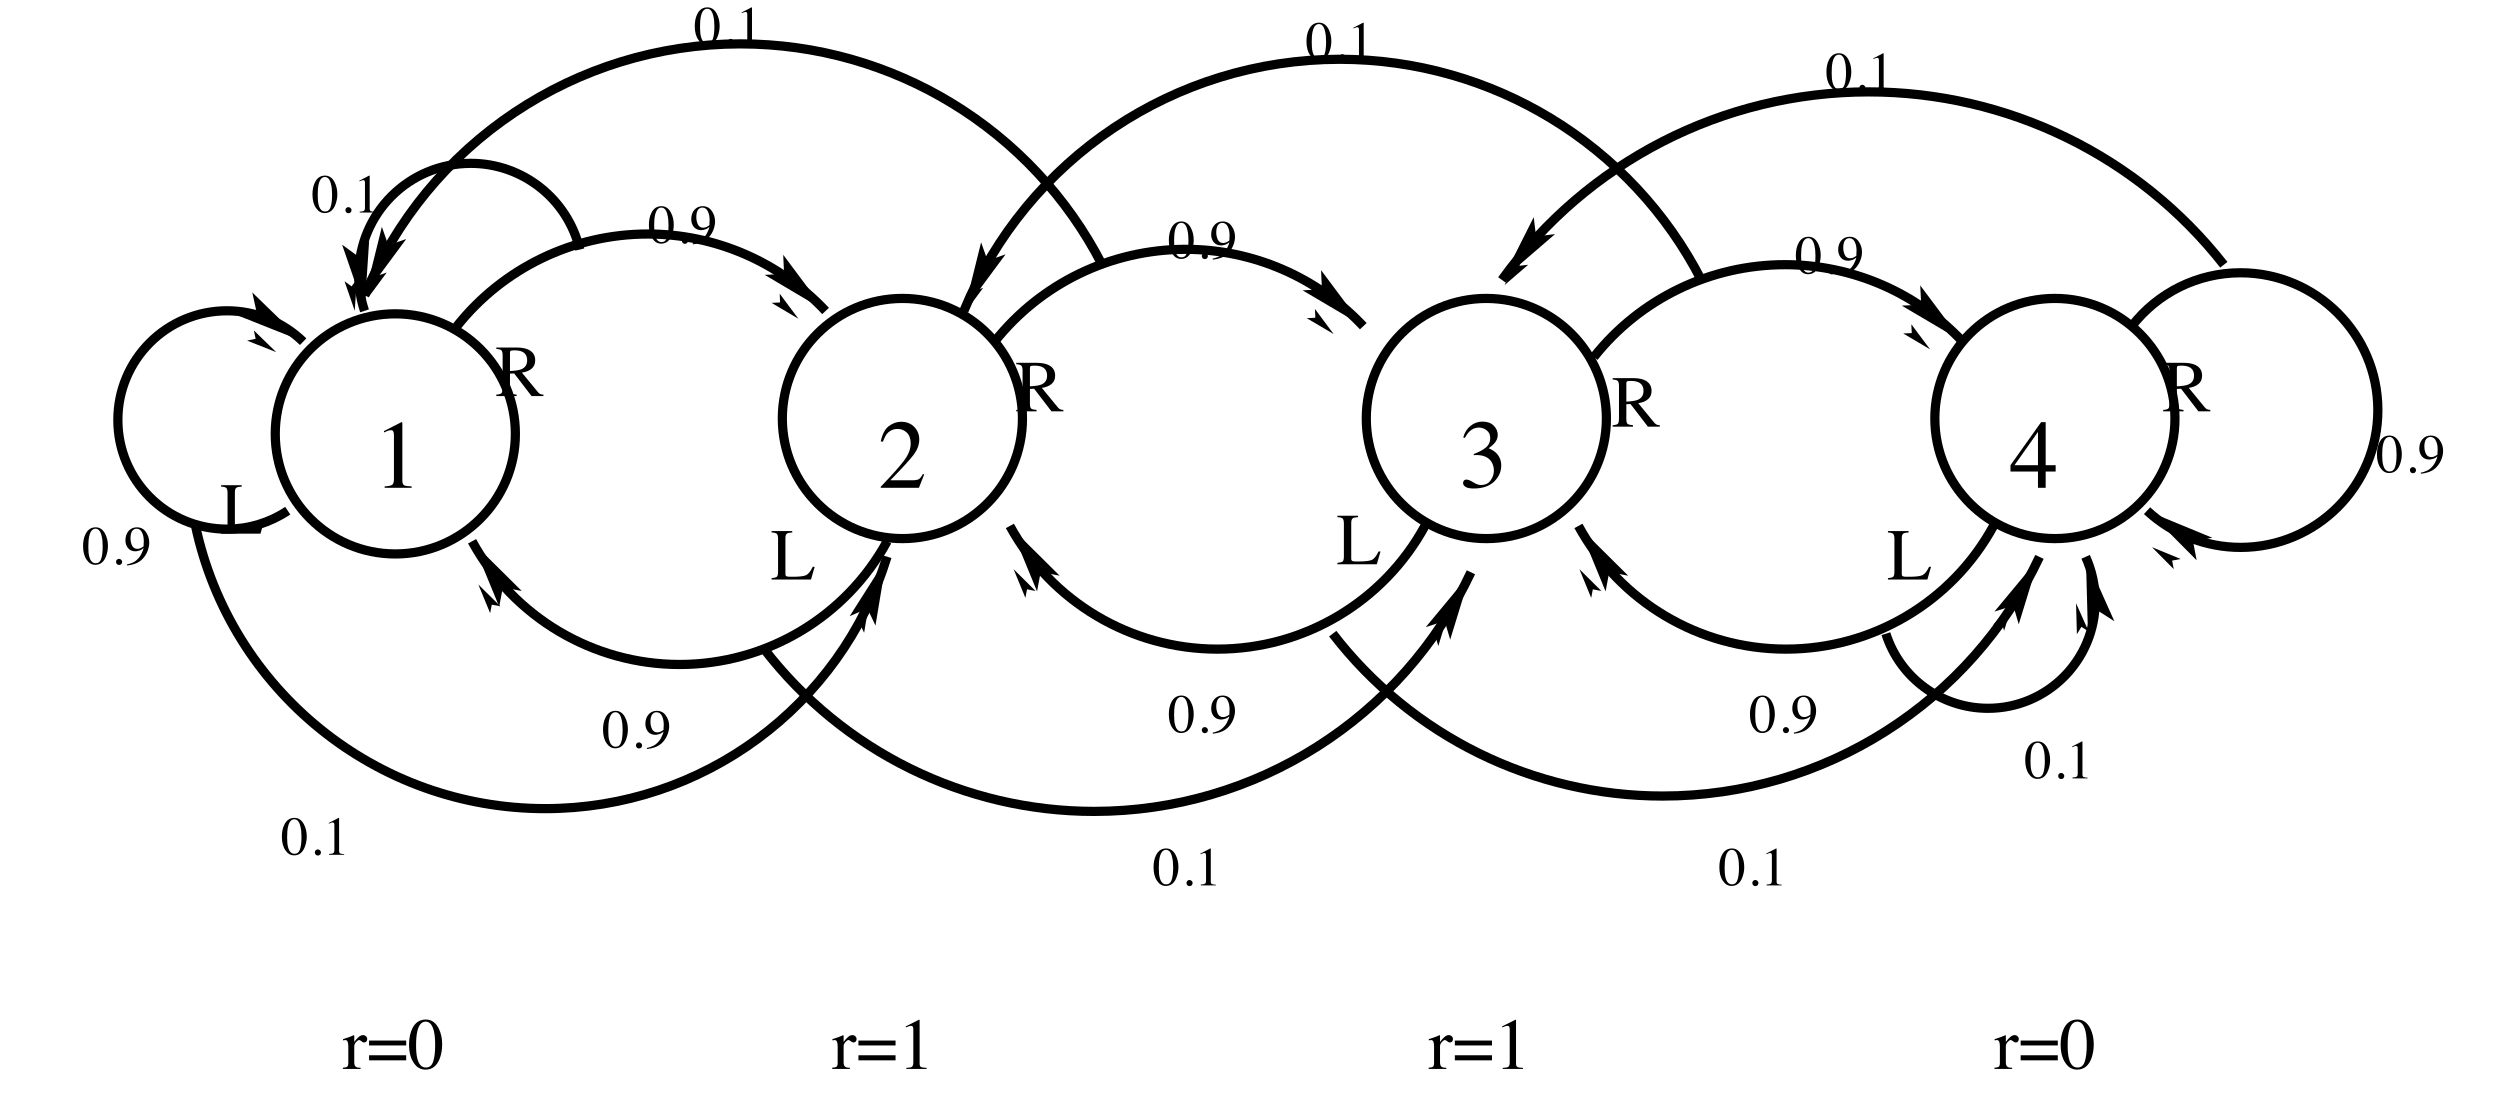 <?xml version="1.0" encoding="UTF-8"?>
<svg xmlns="http://www.w3.org/2000/svg" xmlns:xlink="http://www.w3.org/1999/xlink" width="223.009pt" height="99.001pt" viewBox="0 0 223.009 99.001" version="1.1">
<defs>
<g>
<symbol overflow="visible" id="glyph0-0">
<path style="stroke:none;" d="M 0.141 0 L 0.141 -5.781 L 6.109 -5.781 L 6.109 0 Z M 5.312 -0.781 L 5.312 -5 L 0.922 -5 L 0.922 -0.781 Z M 5.312 -0.781 "/>
</symbol>
<symbol overflow="visible" id="glyph0-1">
<path style="stroke:none;" d="M 2.578 -5.859 C 2.586 -5.848 2.594 -5.836 2.594 -5.828 C 2.602 -5.816 2.609 -5.801 2.609 -5.781 L 2.609 -0.641 C 2.609 -0.422 2.664 -0.281 2.781 -0.219 C 2.895 -0.164 3.113 -0.133 3.438 -0.125 L 3.438 0 L 1.031 0 L 1.031 -0.125 C 1.375 -0.145 1.598 -0.191 1.703 -0.266 C 1.805 -0.348 1.859 -0.516 1.859 -0.766 L 1.859 -4.719 C 1.859 -4.852 1.836 -4.957 1.797 -5.031 C 1.766 -5.102 1.695 -5.141 1.594 -5.141 C 1.508 -5.141 1.41 -5.117 1.297 -5.078 C 1.18 -5.035 1.07 -4.988 0.969 -4.938 L 0.969 -5.062 L 2.531 -5.859 Z M 2.578 -5.859 "/>
</symbol>
<symbol overflow="visible" id="glyph0-2">
<path style="stroke:none;" d="M 0.266 -0.094 C 1.305 -1.176 2.008 -1.969 2.375 -2.469 C 2.75 -2.977 2.938 -3.473 2.938 -3.953 C 2.938 -4.379 2.82 -4.703 2.594 -4.922 C 2.363 -5.141 2.094 -5.25 1.781 -5.25 C 1.395 -5.25 1.078 -5.109 0.828 -4.828 C 0.703 -4.672 0.578 -4.43 0.453 -4.109 L 0.266 -4.141 C 0.41 -4.797 0.648 -5.25 0.984 -5.5 C 1.328 -5.758 1.691 -5.891 2.078 -5.891 C 2.566 -5.891 2.957 -5.738 3.25 -5.438 C 3.551 -5.133 3.703 -4.758 3.703 -4.312 C 3.703 -3.852 3.539 -3.406 3.219 -2.969 C 2.895 -2.539 2.195 -1.773 1.125 -0.672 L 3.078 -0.672 C 3.348 -0.672 3.539 -0.703 3.656 -0.766 C 3.77 -0.828 3.895 -0.984 4.031 -1.234 L 4.141 -1.188 L 3.672 0 L 0.266 0 Z M 0.266 -0.094 "/>
</symbol>
<symbol overflow="visible" id="glyph0-3">
<path style="stroke:none;" d="M 0.672 -0.734 C 0.828 -0.734 1.035 -0.648 1.297 -0.484 C 1.555 -0.328 1.773 -0.25 1.953 -0.25 C 2.348 -0.25 2.641 -0.383 2.828 -0.656 C 3.023 -0.926 3.125 -1.219 3.125 -1.531 C 3.125 -1.832 3.047 -2.102 2.891 -2.344 C 2.629 -2.727 2.188 -2.922 1.562 -2.922 C 1.52 -2.922 1.484 -2.922 1.453 -2.922 C 1.422 -2.922 1.379 -2.914 1.328 -2.906 L 1.328 -3.016 C 1.773 -3.18 2.129 -3.367 2.391 -3.578 C 2.66 -3.797 2.797 -4.082 2.797 -4.438 C 2.797 -4.738 2.691 -4.969 2.484 -5.125 C 2.273 -5.289 2.039 -5.375 1.781 -5.375 C 1.469 -5.375 1.191 -5.258 0.953 -5.031 C 0.816 -4.906 0.676 -4.711 0.531 -4.453 L 0.391 -4.484 C 0.504 -4.922 0.719 -5.266 1.031 -5.516 C 1.344 -5.773 1.703 -5.906 2.109 -5.906 C 2.535 -5.906 2.867 -5.785 3.109 -5.547 C 3.348 -5.305 3.469 -5.031 3.469 -4.719 C 3.469 -4.445 3.367 -4.195 3.172 -3.969 C 3.055 -3.832 2.883 -3.688 2.656 -3.531 C 2.926 -3.414 3.145 -3.281 3.312 -3.125 C 3.625 -2.82 3.781 -2.441 3.781 -1.984 C 3.781 -1.441 3.566 -0.961 3.141 -0.547 C 2.711 -0.141 2.109 0.062 1.328 0.062 C 0.973 0.062 0.723 0.008 0.578 -0.094 C 0.441 -0.195 0.375 -0.305 0.375 -0.422 C 0.375 -0.492 0.395 -0.562 0.438 -0.625 C 0.488 -0.695 0.566 -0.734 0.672 -0.734 Z M 0.672 -0.734 "/>
</symbol>
<symbol overflow="visible" id="glyph0-4">
<path style="stroke:none;" d="M 2.547 -4.984 L 0.453 -2.016 L 2.547 -2.016 Z M 2.828 -5.859 L 3.234 -5.859 L 3.234 -2.016 L 4.125 -2.016 L 4.125 -1.453 L 3.234 -1.453 L 3.234 0 L 2.547 0 L 2.547 -1.453 L 0.094 -1.453 L 0.094 -2.016 Z M 2.828 -5.859 "/>
</symbol>
<symbol overflow="visible" id="glyph1-0">
<path style="stroke:none;" d="M 0.109 0 L 0.109 -4.328 L 4.578 -4.328 L 4.578 0 Z M 3.984 -0.594 L 3.984 -3.75 L 0.688 -3.75 L 0.688 -0.594 Z M 3.984 -0.594 "/>
</symbol>
<symbol overflow="visible" id="glyph1-1">
<path style="stroke:none;" d="M 1.297 -2.234 C 1.766 -2.254 2.102 -2.305 2.312 -2.391 C 2.656 -2.535 2.828 -2.801 2.828 -3.188 C 2.828 -3.57 2.672 -3.832 2.359 -3.969 C 2.191 -4.039 1.973 -4.078 1.703 -4.078 C 1.516 -4.078 1.398 -4.062 1.359 -4.031 C 1.316 -4.008 1.297 -3.953 1.297 -3.859 Z M 0.078 -0.125 C 0.328 -0.145 0.484 -0.191 0.547 -0.266 C 0.609 -0.336 0.641 -0.508 0.641 -0.781 L 0.641 -3.625 C 0.641 -3.852 0.602 -4.004 0.531 -4.078 C 0.457 -4.148 0.305 -4.191 0.078 -4.203 L 0.078 -4.328 L 1.891 -4.328 C 2.266 -4.328 2.578 -4.281 2.828 -4.188 C 3.305 -4.008 3.547 -3.676 3.547 -3.188 C 3.547 -2.863 3.438 -2.613 3.219 -2.438 C 3.008 -2.258 2.723 -2.145 2.359 -2.094 L 3.719 -0.438 C 3.801 -0.332 3.879 -0.254 3.953 -0.203 C 4.035 -0.16 4.145 -0.133 4.281 -0.125 L 4.281 0 L 3.219 0 L 1.672 -2.016 L 1.297 -2 L 1.297 -0.703 C 1.297 -0.461 1.332 -0.312 1.406 -0.25 C 1.477 -0.188 1.641 -0.145 1.891 -0.125 L 1.891 0 L 0.078 0 Z M 0.078 -0.125 "/>
</symbol>
<symbol overflow="visible" id="glyph1-2">
<path style="stroke:none;" d="M 0.078 -0.125 C 0.316 -0.145 0.473 -0.188 0.547 -0.25 C 0.617 -0.312 0.656 -0.461 0.656 -0.703 L 0.656 -3.625 C 0.656 -3.852 0.617 -4.004 0.547 -4.078 C 0.473 -4.148 0.316 -4.191 0.078 -4.203 L 0.078 -4.328 L 1.922 -4.328 L 1.922 -4.203 C 1.68 -4.191 1.52 -4.156 1.438 -4.094 C 1.352 -4.031 1.312 -3.891 1.312 -3.672 L 1.312 -0.516 C 1.312 -0.441 1.32 -0.383 1.344 -0.344 C 1.375 -0.301 1.43 -0.273 1.516 -0.266 C 1.566 -0.266 1.617 -0.258 1.672 -0.25 C 1.723 -0.25 1.82 -0.25 1.969 -0.25 C 2.551 -0.25 2.945 -0.297 3.156 -0.391 C 3.363 -0.492 3.562 -0.742 3.75 -1.141 L 3.922 -1.141 L 3.594 0 L 0.078 0 Z M 0.078 -0.125 "/>
</symbol>
<symbol overflow="visible" id="glyph1-3">
<path style="stroke:none;" d="M 0.031 -0.109 C 0.227 -0.117 0.359 -0.148 0.422 -0.203 C 0.484 -0.254 0.516 -0.367 0.516 -0.547 L 0.516 -1.984 C 0.516 -2.191 0.492 -2.344 0.453 -2.438 C 0.41 -2.531 0.336 -2.578 0.234 -2.578 C 0.211 -2.578 0.188 -2.57 0.156 -2.562 C 0.125 -2.562 0.086 -2.555 0.047 -2.547 L 0.047 -2.656 C 0.172 -2.695 0.297 -2.738 0.422 -2.781 C 0.547 -2.82 0.633 -2.852 0.688 -2.875 C 0.789 -2.914 0.898 -2.961 1.016 -3.016 C 1.023 -3.016 1.031 -3.008 1.031 -3 C 1.039 -2.988 1.047 -2.969 1.047 -2.938 L 1.047 -2.406 C 1.18 -2.594 1.312 -2.738 1.438 -2.844 C 1.562 -2.957 1.691 -3.016 1.828 -3.016 C 1.941 -3.016 2.031 -2.977 2.094 -2.906 C 2.164 -2.844 2.203 -2.766 2.203 -2.672 C 2.203 -2.578 2.176 -2.5 2.125 -2.438 C 2.07 -2.383 2.004 -2.359 1.922 -2.359 C 1.848 -2.359 1.77 -2.395 1.688 -2.469 C 1.602 -2.539 1.535 -2.578 1.484 -2.578 C 1.41 -2.578 1.316 -2.516 1.203 -2.391 C 1.098 -2.273 1.047 -2.156 1.047 -2.031 L 1.047 -0.594 C 1.047 -0.406 1.086 -0.273 1.172 -0.203 C 1.266 -0.129 1.41 -0.098 1.609 -0.109 L 1.609 0 L 0.031 0 Z M 0.031 -0.109 "/>
</symbol>
<symbol overflow="visible" id="glyph1-4">
<path style="stroke:none;" d="M 3.5 -1.219 L 3.5 -0.766 L 0.188 -0.766 L 0.188 -1.219 Z M 3.5 -2.531 L 3.5 -2.094 L 0.188 -2.094 L 0.188 -2.531 Z M 3.5 -2.531 "/>
</symbol>
<symbol overflow="visible" id="glyph1-5">
<path style="stroke:none;" d="M 1.562 -0.125 C 1.875 -0.125 2.086 -0.289 2.203 -0.625 C 2.328 -0.969 2.391 -1.469 2.391 -2.125 C 2.391 -2.645 2.352 -3.055 2.281 -3.359 C 2.145 -3.93 1.898 -4.219 1.547 -4.219 C 1.18 -4.219 0.93 -3.926 0.797 -3.344 C 0.723 -3.02 0.688 -2.602 0.688 -2.094 C 0.688 -1.602 0.723 -1.219 0.797 -0.938 C 0.93 -0.395 1.188 -0.125 1.562 -0.125 Z M 1.562 -4.406 C 2.051 -4.406 2.43 -4.145 2.703 -3.625 C 2.91 -3.207 3.016 -2.734 3.016 -2.203 C 3.016 -1.773 2.953 -1.375 2.828 -1 C 2.578 -0.289 2.145 0.062 1.531 0.062 C 1.102 0.062 0.758 -0.129 0.5 -0.516 C 0.207 -0.922 0.062 -1.473 0.062 -2.172 C 0.062 -2.723 0.156 -3.195 0.344 -3.594 C 0.602 -4.133 1.008 -4.406 1.562 -4.406 Z M 1.562 -4.406 "/>
</symbol>
<symbol overflow="visible" id="glyph1-6">
<path style="stroke:none;" d="M 1.938 -4.391 C 1.945 -4.379 1.953 -4.367 1.953 -4.359 C 1.953 -4.359 1.953 -4.348 1.953 -4.328 L 1.953 -0.484 C 1.953 -0.316 1.992 -0.211 2.078 -0.172 C 2.172 -0.129 2.336 -0.102 2.578 -0.094 L 2.578 0 L 0.766 0 L 0.766 -0.094 C 1.023 -0.102 1.191 -0.133 1.266 -0.188 C 1.348 -0.25 1.391 -0.379 1.391 -0.578 L 1.391 -3.531 C 1.391 -3.633 1.375 -3.711 1.344 -3.766 C 1.32 -3.816 1.27 -3.844 1.188 -3.844 C 1.133 -3.844 1.062 -3.828 0.969 -3.797 C 0.883 -3.766 0.801 -3.734 0.719 -3.703 L 0.719 -3.797 L 1.906 -4.391 Z M 1.938 -4.391 "/>
</symbol>
<symbol overflow="visible" id="glyph2-0">
<path style="stroke:none;" d="M 0.078 0 L 0.078 -3.25 L 3.422 -3.25 L 3.422 0 Z M 2.984 -0.438 L 2.984 -2.812 L 0.516 -2.812 L 0.516 -0.438 Z M 2.984 -0.438 "/>
</symbol>
<symbol overflow="visible" id="glyph2-1">
<path style="stroke:none;" d="M 1.172 -0.094 C 1.41 -0.094 1.57 -0.219 1.656 -0.469 C 1.75 -0.727 1.797 -1.102 1.797 -1.594 C 1.797 -1.977 1.766 -2.285 1.703 -2.516 C 1.609 -2.953 1.426 -3.172 1.156 -3.172 C 0.883 -3.172 0.695 -2.945 0.594 -2.5 C 0.539 -2.258 0.516 -1.945 0.516 -1.562 C 0.516 -1.195 0.539 -0.91 0.594 -0.703 C 0.695 -0.297 0.891 -0.094 1.172 -0.094 Z M 1.172 -3.297 C 1.535 -3.297 1.816 -3.102 2.016 -2.719 C 2.18 -2.406 2.266 -2.047 2.266 -1.641 C 2.266 -1.328 2.211 -1.031 2.109 -0.75 C 1.922 -0.219 1.598 0.047 1.141 0.047 C 0.828 0.047 0.57 -0.098 0.375 -0.391 C 0.156 -0.691 0.047 -1.102 0.047 -1.625 C 0.047 -2.039 0.117 -2.395 0.266 -2.688 C 0.461 -3.094 0.766 -3.297 1.172 -3.297 Z M 1.172 -3.297 "/>
</symbol>
<symbol overflow="visible" id="glyph2-2">
<path style="stroke:none;" d="M 0.797 0.062 C 0.723 0.062 0.66 0.035 0.609 -0.016 C 0.555 -0.078 0.531 -0.145 0.531 -0.219 C 0.531 -0.289 0.555 -0.352 0.609 -0.406 C 0.66 -0.457 0.723 -0.484 0.797 -0.484 C 0.867 -0.484 0.93 -0.457 0.984 -0.406 C 1.047 -0.352 1.078 -0.289 1.078 -0.219 C 1.078 -0.145 1.051 -0.078 1 -0.016 C 0.945 0.035 0.879 0.062 0.797 0.062 Z M 0.797 0.062 "/>
</symbol>
<symbol overflow="visible" id="glyph2-3">
<path style="stroke:none;" d="M 1.219 -1.375 C 1.332 -1.375 1.445 -1.406 1.562 -1.469 C 1.676 -1.531 1.742 -1.578 1.766 -1.609 C 1.766 -1.629 1.766 -1.691 1.766 -1.797 C 1.773 -1.898 1.781 -1.984 1.781 -2.047 C 1.781 -2.379 1.723 -2.648 1.609 -2.859 C 1.504 -3.066 1.344 -3.172 1.125 -3.172 C 0.969 -3.172 0.836 -3.098 0.734 -2.953 C 0.641 -2.805 0.594 -2.594 0.594 -2.312 C 0.594 -2.082 0.641 -1.867 0.734 -1.672 C 0.828 -1.473 0.988 -1.375 1.219 -1.375 Z M 1.156 -3.297 C 1.508 -3.297 1.781 -3.156 1.969 -2.875 C 2.164 -2.602 2.266 -2.289 2.266 -1.938 C 2.266 -1.695 2.219 -1.453 2.125 -1.203 C 2.031 -0.953 1.895 -0.727 1.719 -0.531 C 1.52 -0.301 1.266 -0.133 0.953 -0.031 C 0.773 0.031 0.555 0.078 0.297 0.109 L 0.266 0.016 C 0.43 -0.016 0.57 -0.055 0.688 -0.109 C 0.883 -0.18 1.039 -0.273 1.156 -0.391 C 1.332 -0.547 1.469 -0.723 1.562 -0.922 C 1.664 -1.129 1.734 -1.301 1.766 -1.438 L 1.672 -1.375 C 1.555 -1.281 1.414 -1.219 1.25 -1.188 C 1.176 -1.164 1.102 -1.156 1.031 -1.156 C 0.758 -1.156 0.539 -1.25 0.375 -1.438 C 0.219 -1.633 0.141 -1.863 0.141 -2.125 C 0.141 -2.469 0.234 -2.75 0.422 -2.969 C 0.617 -3.188 0.863 -3.297 1.156 -3.297 Z M 1.156 -3.297 "/>
</symbol>
<symbol overflow="visible" id="glyph2-4">
<path style="stroke:none;" d="M 1.453 -3.297 C 1.461 -3.285 1.469 -3.273 1.469 -3.266 C 1.469 -3.266 1.469 -3.258 1.469 -3.25 L 1.469 -0.359 C 1.469 -0.234 1.5 -0.156 1.562 -0.125 C 1.625 -0.094 1.742 -0.07 1.922 -0.062 L 1.922 0 L 0.578 0 L 0.578 -0.078 C 0.773 -0.086 0.898 -0.113 0.953 -0.156 C 1.016 -0.195 1.047 -0.289 1.047 -0.438 L 1.047 -2.656 C 1.047 -2.727 1.035 -2.785 1.016 -2.828 C 0.992 -2.867 0.953 -2.891 0.891 -2.891 C 0.848 -2.891 0.789 -2.875 0.719 -2.844 C 0.656 -2.82 0.598 -2.801 0.547 -2.781 L 0.547 -2.844 L 1.422 -3.297 Z M 1.453 -3.297 "/>
</symbol>
</g>
<clipPath id="clip1">
  <path d="M 0 0 L 223.008 0 L 223.008 99 L 0 99 Z M 0 0 "/>
</clipPath>
<clipPath id="clip2">
  <path d="M 28 11 L 85 11 L 85 43 L 28 43 Z M 28 11 "/>
</clipPath>
<clipPath id="clip3">
  <path d="M 7.059 0.316 L 7.059 95.504 L 218.352 95.504 L 218.352 0.316 Z M 72.68 30.453 L 73.406 29.637 L 69.551 26.199 L 71.223 28.438 L 68.824 27.016 Z M 72.68 30.453 "/>
</clipPath>
<clipPath id="clip4">
  <path d="M 19 5 L 63 5 L 63 42 L 19 42 Z M 19 5 "/>
</clipPath>
<clipPath id="clip5">
  <path d="M 7.059 0.316 L 7.059 95.504 L 218.352 95.504 L 218.352 0.316 Z M 31.41 30.199 L 32.48 30.074 L 31.828 24.945 L 31.645 27.727 L 30.734 25.09 Z M 31.41 30.199 "/>
</clipPath>
<clipPath id="clip6">
  <path d="M 20 0 L 109 0 L 109 41 L 20 41 Z M 20 0 "/>
</clipPath>
<clipPath id="clip7">
  <path d="M 7.059 0.316 L 7.059 95.504 L 218.352 95.504 L 218.352 0.316 Z M 31.301 28.508 L 32.281 28.98 L 34.5 24.309 L 32.848 26.543 L 33.52 23.836 Z M 31.301 28.508 "/>
</clipPath>
<clipPath id="clip8">
  <path d="M 76 12 L 133 12 L 133 45 L 76 45 Z M 76 12 "/>
</clipPath>
<clipPath id="clip9">
  <path d="M 7.059 0.316 L 7.059 95.504 L 218.352 95.504 L 218.352 0.316 Z M 120.426 31.82 L 121.152 31 L 117.297 27.562 L 118.969 29.801 L 116.566 28.383 Z M 120.426 31.82 "/>
</clipPath>
<clipPath id="clip10">
  <path d="M 129 14 L 186 14 L 186 46 L 129 46 Z M 129 14 "/>
</clipPath>
<clipPath id="clip11">
  <path d="M 7.059 0.316 L 7.059 95.504 L 218.352 95.504 L 218.352 0.316 Z M 173.625 33.184 L 174.352 32.363 L 170.496 28.926 L 172.172 31.164 L 169.77 29.746 Z M 173.625 33.184 "/>
</clipPath>
<clipPath id="clip12">
  <path d="M 73 0 L 163 0 L 163 42 L 73 42 Z M 73 0 "/>
</clipPath>
<clipPath id="clip13">
  <path d="M 7.059 0.316 L 7.059 95.504 L 218.352 95.504 L 218.352 0.316 Z M 84.5 29.871 L 85.484 30.344 L 87.703 25.672 L 86.047 27.91 L 86.719 25.199 Z M 84.5 29.871 "/>
</clipPath>
<clipPath id="clip14">
  <path d="M 177 14 L 219 14 L 219 63 L 177 63 Z M 177 14 "/>
</clipPath>
<clipPath id="clip15">
  <path d="M 7.059 0.316 L 7.059 95.504 L 218.352 95.504 L 218.352 0.316 Z M 190.23 46.988 L 189.613 47.898 L 193.906 50.77 L 191.961 48.809 L 194.523 49.863 Z M 190.23 46.988 "/>
</clipPath>
<clipPath id="clip16">
  <path d="M 128 37 L 189 37 L 189 72 L 128 72 Z M 128 37 "/>
</clipPath>
<clipPath id="clip17">
  <path d="M 7.059 0.316 L 7.059 95.504 L 218.352 95.504 L 218.352 0.316 Z M 139.977 48.426 L 139.066 49.043 L 141.941 53.336 L 140.887 50.77 L 142.852 52.719 Z M 139.977 48.426 "/>
</clipPath>
<clipPath id="clip18">
  <path d="M 155 40 L 198 40 L 198 77 L 155 77 Z M 155 40 "/>
</clipPath>
<clipPath id="clip19">
  <path d="M 7.059 0.316 L 7.059 95.504 L 218.352 95.504 L 218.352 0.316 Z M 185.156 51.301 L 184.102 51.555 L 185.266 56.574 L 185.191 53.809 L 186.32 56.336 Z M 185.156 51.301 "/>
</clipPath>
<clipPath id="clip20">
  <path d="M 77 37 L 138 37 L 138 72 L 77 72 Z M 77 37 "/>
</clipPath>
<clipPath id="clip21">
  <path d="M 7.059 0.316 L 7.059 95.504 L 218.352 95.504 L 218.352 0.316 Z M 89.504 48.426 L 88.594 49.043 L 91.469 53.336 L 90.414 50.77 L 92.379 52.719 Z M 89.504 48.426 "/>
</clipPath>
<clipPath id="clip22">
  <path d="M 29 38 L 90 38 L 90 73 L 29 73 Z M 29 38 "/>
</clipPath>
<clipPath id="clip23">
  <path d="M 7.059 0.316 L 7.059 95.504 L 218.352 95.504 L 218.352 0.316 Z M 41.758 49.789 L 40.848 50.406 L 43.723 54.699 L 42.668 52.137 L 44.633 54.082 Z M 41.758 49.789 "/>
</clipPath>
<clipPath id="clip24">
  <path d="M 7 18 L 39 18 L 39 61 L 7 61 Z M 7 18 "/>
</clipPath>
<clipPath id="clip25">
  <path d="M 7.059 0.316 L 7.059 95.504 L 218.352 95.504 L 218.352 0.316 Z M 26.391 33.203 L 26.973 32.273 L 22.641 29.473 L 24.645 31.418 L 22.043 30.383 Z M 26.391 33.203 "/>
</clipPath>
<clipPath id="clip26">
  <path d="M 7 37 L 90 37 L 90 86 L 7 86 Z M 7 37 "/>
</clipPath>
<clipPath id="clip27">
  <path d="M 7.059 0.316 L 7.059 95.504 L 218.352 95.504 L 218.352 0.316 Z M 78.898 51.625 L 77.879 51.246 L 76.043 56.062 L 77.535 53.719 L 77.082 56.445 Z M 78.898 51.625 "/>
</clipPath>
<clipPath id="clip28">
  <path d="M 121 0 L 209 0 L 209 39 L 121 39 Z M 121 0 "/>
</clipPath>
<clipPath id="clip29">
  <path d="M 7.059 0.316 L 7.059 95.504 L 218.352 95.504 L 218.352 0.316 Z M 132.266 27.016 L 133.121 27.691 L 136.32 23.617 L 134.211 25.434 L 135.465 22.941 Z M 132.266 27.016 "/>
</clipPath>
<clipPath id="clip30">
  <path d="M 55 41 L 142 41 L 142 86 L 55 86 Z M 55 41 "/>
</clipPath>
<clipPath id="clip31">
  <path d="M 7.059 0.316 L 7.059 95.504 L 218.352 95.504 L 218.352 0.316 Z M 130.738 53.062 L 129.773 52.555 L 127.336 57.121 L 129.117 54.973 L 128.301 57.629 Z M 130.738 53.062 "/>
</clipPath>
<clipPath id="clip32">
  <path d="M 106 40 L 193 40 L 193 85 L 106 85 Z M 106 40 "/>
</clipPath>
<clipPath id="clip33">
  <path d="M 7.059 0.316 L 7.059 95.504 L 218.352 95.504 L 218.352 0.316 Z M 181.211 51.699 L 180.246 51.191 L 177.809 55.754 L 179.59 53.609 L 178.773 56.266 Z M 181.211 51.699 "/>
</clipPath>
<clipPath id="clip34">
  <path d="M 7.059 47 L 14 47 L 14 51 L 7.059 51 Z M 7.059 47 "/>
</clipPath>
<clipPath id="clip35">
  <path d="M 61 0.316 L 68 0.316 L 68 5 L 61 5 Z M 61 0.316 "/>
</clipPath>
<clipPath id="clip36">
  <path d="M 30 90 L 40 90 L 40 95.504 L 30 95.504 Z M 30 90 "/>
</clipPath>
<clipPath id="clip37">
  <path d="M 74 90 L 83 90 L 83 95.504 L 74 95.504 Z M 74 90 "/>
</clipPath>
<clipPath id="clip38">
  <path d="M 127 90 L 136 90 L 136 95.504 L 127 95.504 Z M 127 90 "/>
</clipPath>
<clipPath id="clip39">
  <path d="M 177 90 L 187 90 L 187 95.504 L 177 95.504 Z M 177 90 "/>
</clipPath>
</defs>
<g id="surface1">
<g clip-path="url(#clip1)" clip-rule="nonzero">
</g>
<g clip-path="url(#clip2)" clip-rule="nonzero">
<g clip-path="url(#clip3)" clip-rule="evenodd">
<path style="fill:none;stroke-width:10.154;stroke-linecap:butt;stroke-linejoin:miter;stroke:rgb(0%,0%,0%);stroke-opacity:1;stroke-miterlimit:10;" d="M 1648.84 5459.136 C 1699.77 5523.392 1777.304 5560.899 1859.296 5560.899 C 1933.438 5560.899 2004.284 5530.225 2055.069 5476.145 " transform="matrix(0.081,0,0,-0.081,-92.815,471.307)"/>
</g>
</g>
<path style=" stroke:none;fill-rule:evenodd;fill:rgb(0%,0%,0%);fill-opacity:1;" d="M 68.824 27.016 L 71.223 28.438 L 69.551 26.199 L 69.586 26.98 L 68.824 27.016 "/>
<path style="fill:none;stroke-width:10.154;stroke-linecap:butt;stroke-linejoin:miter;stroke:rgb(0%,0%,0%);stroke-opacity:1;stroke-miterlimit:10;" d="M 2005.205 5511.617 L 2034.959 5493.978 L 2014.218 5521.744 L 2014.654 5512.053 Z M 2005.205 5511.617 " transform="matrix(0.081,0,0,-0.081,-92.815,471.307)"/>
<g clip-path="url(#clip4)" clip-rule="nonzero">
<g clip-path="url(#clip5)" clip-rule="evenodd">
<path style="fill:none;stroke-width:10.154;stroke-linecap:butt;stroke-linejoin:miter;stroke:rgb(0%,0%,0%);stroke-opacity:1;stroke-miterlimit:10;" d="M 1784.33 5543.793 C 1771.15 5599.424 1721.48 5638.724 1664.298 5638.724 C 1596.166 5638.724 1540.971 5583.529 1540.971 5515.396 C 1540.971 5502.119 1543.103 5488.89 1547.319 5476.29 " transform="matrix(0.081,0,0,-0.081,-92.815,471.307)"/>
</g>
</g>
<path style=" stroke:none;fill-rule:evenodd;fill:rgb(0%,0%,0%);fill-opacity:1;" d="M 30.734 25.09 L 31.645 27.727 L 31.828 24.945 L 31.355 25.543 L 30.734 25.09 "/>
<path style="fill:none;stroke-width:10.154;stroke-linecap:butt;stroke-linejoin:miter;stroke:rgb(0%,0%,0%);stroke-opacity:1;stroke-miterlimit:10;" d="M 1532.685 5535.507 L 1543.976 5502.797 L 1546.253 5537.3 L 1540.39 5529.886 Z M 1532.685 5535.507 " transform="matrix(0.081,0,0,-0.081,-92.815,471.307)"/>
<g clip-path="url(#clip6)" clip-rule="nonzero">
<g clip-path="url(#clip7)" clip-rule="evenodd">
<path style="fill:none;stroke-width:10.154;stroke-linecap:butt;stroke-linejoin:miter;stroke:rgb(0%,0%,0%);stroke-opacity:1;stroke-miterlimit:10;" d="M 2359.534 5527.22 C 2282.824 5676.424 2129.114 5770.289 1961.301 5770.289 C 1779.969 5770.289 1616.518 5660.869 1547.416 5493.154 " transform="matrix(0.081,0,0,-0.081,-92.815,471.307)"/>
</g>
</g>
<path style=" stroke:none;fill-rule:evenodd;fill:rgb(0%,0%,0%);fill-opacity:1;" d="M 33.52 23.836 L 32.848 26.543 L 34.5 24.309 L 33.773 24.562 L 33.52 23.836 "/>
<path style="fill:none;stroke-width:10.154;stroke-linecap:butt;stroke-linejoin:miter;stroke:rgb(0%,0%,0%);stroke-opacity:1;stroke-miterlimit:10;" d="M 1567.236 5551.062 L 1558.901 5517.48 L 1579.399 5545.198 L 1570.386 5542.049 Z M 1567.236 5551.062 " transform="matrix(0.081,0,0,-0.081,-92.815,471.307)"/>
<g clip-path="url(#clip8)" clip-rule="nonzero">
<g clip-path="url(#clip9)" clip-rule="evenodd">
<path style="fill:none;stroke-width:10.154;stroke-linecap:butt;stroke-linejoin:miter;stroke:rgb(0%,0%,0%);stroke-opacity:1;stroke-miterlimit:10;" d="M 2241.198 5442.369 C 2292.128 5506.577 2369.614 5544.035 2451.557 5544.035 C 2525.699 5544.035 2596.497 5513.41 2647.233 5459.378 " transform="matrix(0.081,0,0,-0.081,-92.815,471.307)"/>
</g>
</g>
<path style=" stroke:none;fill-rule:evenodd;fill:rgb(0%,0%,0%);fill-opacity:1;" d="M 116.566 28.383 L 118.969 29.801 L 117.297 27.562 L 117.332 28.344 L 116.566 28.383 "/>
<path style="fill:none;stroke-width:10.154;stroke-linecap:butt;stroke-linejoin:miter;stroke:rgb(0%,0%,0%);stroke-opacity:1;stroke-miterlimit:10;" d="M 2597.466 5494.656 L 2627.268 5477.066 L 2606.528 5504.832 L 2606.964 5495.141 Z M 2597.466 5494.656 " transform="matrix(0.081,0,0,-0.081,-92.815,471.307)"/>
<g clip-path="url(#clip10)" clip-rule="nonzero">
<g clip-path="url(#clip11)" clip-rule="evenodd">
<path style="fill:none;stroke-width:10.154;stroke-linecap:butt;stroke-linejoin:miter;stroke:rgb(0%,0%,0%);stroke-opacity:1;stroke-miterlimit:10;" d="M 2901.205 5425.409 C 2952.087 5489.665 3029.572 5527.123 3111.564 5527.123 C 3185.657 5527.123 3256.504 5496.498 3307.24 5442.466 " transform="matrix(0.081,0,0,-0.081,-92.815,471.307)"/>
</g>
</g>
<path style=" stroke:none;fill-rule:evenodd;fill:rgb(0%,0%,0%);fill-opacity:1;" d="M 169.77 29.746 L 172.172 31.164 L 170.496 28.926 L 170.535 29.711 L 169.77 29.746 "/>
<path style="fill:none;stroke-width:10.154;stroke-linecap:butt;stroke-linejoin:miter;stroke:rgb(0%,0%,0%);stroke-opacity:1;stroke-miterlimit:10;" d="M 3257.473 5477.744 L 3287.275 5460.154 L 3266.486 5487.92 L 3266.971 5478.18 Z M 3257.473 5477.744 " transform="matrix(0.081,0,0,-0.081,-92.815,471.307)"/>
<g clip-path="url(#clip12)" clip-rule="nonzero">
<g clip-path="url(#clip13)" clip-rule="evenodd">
<path style="fill:none;stroke-width:10.154;stroke-linecap:butt;stroke-linejoin:miter;stroke:rgb(0%,0%,0%);stroke-opacity:1;stroke-miterlimit:10;" d="M 3019.492 5510.26 C 2942.831 5659.512 2789.12 5753.328 2621.308 5753.328 C 2439.927 5753.328 2276.476 5643.909 2207.374 5476.242 " transform="matrix(0.081,0,0,-0.081,-92.815,471.307)"/>
</g>
</g>
<path style=" stroke:none;fill-rule:evenodd;fill:rgb(0%,0%,0%);fill-opacity:1;" d="M 86.719 25.199 L 86.047 27.91 L 87.703 25.672 L 86.977 25.926 L 86.719 25.199 "/>
<path style="fill:none;stroke-width:10.154;stroke-linecap:butt;stroke-linejoin:miter;stroke:rgb(0%,0%,0%);stroke-opacity:1;stroke-miterlimit:10;" d="M 2227.194 5534.15 L 2218.859 5500.52 L 2239.405 5528.286 L 2230.392 5525.137 Z M 2227.194 5534.15 " transform="matrix(0.081,0,0,-0.081,-92.815,471.307)"/>
<g clip-path="url(#clip14)" clip-rule="nonzero">
<g clip-path="url(#clip15)" clip-rule="evenodd">
<path style="fill:none;stroke-width:10.154;stroke-linecap:butt;stroke-linejoin:miter;stroke:rgb(0%,0%,0%);stroke-opacity:1;stroke-miterlimit:10;" d="M 3493.466 5459.281 C 3522.105 5496.449 3566.397 5518.207 3613.304 5518.207 C 3696.799 5518.207 3764.544 5450.51 3764.544 5366.968 C 3764.544 5283.473 3696.799 5215.777 3613.304 5215.777 C 3575.119 5215.777 3538.339 5230.217 3510.378 5256.191 " transform="matrix(0.081,0,0,-0.081,-92.815,471.307)"/>
</g>
</g>
<path style=" stroke:none;fill-rule:evenodd;fill:rgb(0%,0%,0%);fill-opacity:1;" d="M 194.523 49.863 L 191.961 48.809 L 193.906 50.77 L 193.762 50.008 L 194.523 49.863 "/>
<path style="fill:none;stroke-width:10.154;stroke-linecap:butt;stroke-linejoin:miter;stroke:rgb(0%,0%,0%);stroke-opacity:1;stroke-miterlimit:10;" d="M 3564.555 5228.182 L 3532.766 5241.266 L 3556.899 5216.94 L 3555.106 5226.389 Z M 3564.555 5228.182 " transform="matrix(0.081,0,0,-0.081,-92.815,471.307)"/>
<g clip-path="url(#clip16)" clip-rule="nonzero">
<g clip-path="url(#clip17)" clip-rule="evenodd">
<path style="fill:none;stroke-width:10.154;stroke-linecap:butt;stroke-linejoin:miter;stroke:rgb(0%,0%,0%);stroke-opacity:1;stroke-miterlimit:10;" d="M 3341.258 5239.424 C 3295.658 5155.785 3207.997 5103.74 3112.727 5103.74 C 3017.457 5103.74 2929.796 5155.785 2884.148 5239.424 " transform="matrix(0.081,0,0,-0.081,-92.815,471.307)"/>
</g>
</g>
<path style=" stroke:none;fill-rule:evenodd;fill:rgb(0%,0%,0%);fill-opacity:1;" d="M 142.852 52.719 L 140.887 50.77 L 141.941 53.336 L 142.086 52.57 L 142.852 52.719 "/>
<path style="fill:none;stroke-width:10.154;stroke-linecap:butt;stroke-linejoin:miter;stroke:rgb(0%,0%,0%);stroke-opacity:1;stroke-miterlimit:10;" d="M 2923.544 5192.759 L 2899.17 5216.94 L 2912.254 5185.102 L 2914.046 5194.6 Z M 2923.544 5192.759 " transform="matrix(0.081,0,0,-0.081,-92.815,471.307)"/>
<g clip-path="url(#clip18)" clip-rule="nonzero">
<g clip-path="url(#clip19)" clip-rule="evenodd">
<path style="fill:none;stroke-width:10.154;stroke-linecap:butt;stroke-linejoin:miter;stroke:rgb(0%,0%,0%);stroke-opacity:1;stroke-miterlimit:10;" d="M 3222.728 5120.749 C 3238.38 5071.806 3283.834 5038.563 3335.2 5038.563 C 3400.377 5038.563 3453.246 5091.432 3453.246 5156.609 C 3453.246 5173.472 3449.66 5190.094 3442.73 5205.407 " transform="matrix(0.081,0,0,-0.081,-92.815,471.307)"/>
</g>
</g>
<path style=" stroke:none;fill-rule:evenodd;fill:rgb(0%,0%,0%);fill-opacity:1;" d="M 186.32 56.336 L 185.191 53.809 L 185.266 56.574 L 185.668 55.918 L 186.32 56.336 "/>
<path style="fill:none;stroke-width:10.154;stroke-linecap:butt;stroke-linejoin:miter;stroke:rgb(0%,0%,0%);stroke-opacity:1;stroke-miterlimit:10;" d="M 3462.792 5147.886 L 3448.787 5179.239 L 3449.708 5144.93 L 3454.699 5153.071 Z M 3462.792 5147.886 " transform="matrix(0.081,0,0,-0.081,-92.815,471.307)"/>
<g clip-path="url(#clip20)" clip-rule="nonzero">
<g clip-path="url(#clip21)" clip-rule="evenodd">
<path style="fill:none;stroke-width:10.154;stroke-linecap:butt;stroke-linejoin:miter;stroke:rgb(0%,0%,0%);stroke-opacity:1;stroke-miterlimit:10;" d="M 2715.124 5239.424 C 2669.524 5155.785 2581.863 5103.74 2486.593 5103.74 C 2391.323 5103.74 2303.662 5155.785 2258.014 5239.424 " transform="matrix(0.081,0,0,-0.081,-92.815,471.307)"/>
</g>
</g>
<path style=" stroke:none;fill-rule:evenodd;fill:rgb(0%,0%,0%);fill-opacity:1;" d="M 92.379 52.719 L 90.414 50.77 L 91.469 53.336 L 91.613 52.57 L 92.379 52.719 "/>
<path style="fill:none;stroke-width:10.154;stroke-linecap:butt;stroke-linejoin:miter;stroke:rgb(0%,0%,0%);stroke-opacity:1;stroke-miterlimit:10;" d="M 2297.41 5192.759 L 2273.036 5216.94 L 2286.12 5185.102 L 2287.913 5194.6 Z M 2297.41 5192.759 " transform="matrix(0.081,0,0,-0.081,-92.815,471.307)"/>
<g clip-path="url(#clip22)" clip-rule="nonzero">
<g clip-path="url(#clip23)" clip-rule="evenodd">
<path style="fill:none;stroke-width:10.154;stroke-linecap:butt;stroke-linejoin:miter;stroke:rgb(0%,0%,0%);stroke-opacity:1;stroke-miterlimit:10;" d="M 2122.862 5222.512 C 2077.214 5138.873 1989.553 5086.828 1894.283 5086.828 C 1799.013 5086.828 1711.352 5138.873 1665.752 5222.512 " transform="matrix(0.081,0,0,-0.081,-92.815,471.307)"/>
</g>
</g>
<path style=" stroke:none;fill-rule:evenodd;fill:rgb(0%,0%,0%);fill-opacity:1;" d="M 44.633 54.082 L 42.668 52.137 L 43.723 54.699 L 43.867 53.938 L 44.633 54.082 "/>
<path style="fill:none;stroke-width:10.154;stroke-linecap:butt;stroke-linejoin:miter;stroke:rgb(0%,0%,0%);stroke-opacity:1;stroke-miterlimit:10;" d="M 1705.101 5175.847 L 1680.726 5199.979 L 1693.81 5168.19 L 1695.603 5177.64 Z M 1705.101 5175.847 " transform="matrix(0.081,0,0,-0.081,-92.815,471.307)"/>
<g clip-path="url(#clip24)" clip-rule="nonzero">
<g clip-path="url(#clip25)" clip-rule="evenodd">
<path style="fill:none;stroke-width:10.154;stroke-linecap:butt;stroke-linejoin:miter;stroke:rgb(0%,0%,0%);stroke-opacity:1;stroke-miterlimit:10;" d="M 1479.72 5442.321 C 1457.283 5464.127 1427.19 5476.339 1395.886 5476.339 C 1329.449 5476.339 1275.66 5422.501 1275.66 5356.113 C 1275.66 5289.676 1329.449 5235.887 1395.886 5235.887 C 1419.679 5235.887 1442.988 5242.962 1462.759 5256.191 " transform="matrix(0.081,0,0,-0.081,-92.815,471.307)"/>
</g>
</g>
<path style=" stroke:none;fill-rule:evenodd;fill:rgb(0%,0%,0%);fill-opacity:1;" d="M 22.043 30.383 L 24.645 31.418 L 22.641 29.473 L 22.805 30.219 L 22.043 30.383 "/>
<path style="fill:none;stroke-width:10.154;stroke-linecap:butt;stroke-linejoin:miter;stroke:rgb(0%,0%,0%);stroke-opacity:1;stroke-miterlimit:10;" d="M 1424.864 5469.845 L 1457.138 5457.004 L 1432.279 5481.136 L 1434.314 5471.881 Z M 1424.864 5469.845 " transform="matrix(0.081,0,0,-0.081,-92.815,471.307)"/>
<g clip-path="url(#clip26)" clip-rule="nonzero">
<g clip-path="url(#clip27)" clip-rule="evenodd">
<path style="fill:none;stroke-width:10.154;stroke-linecap:butt;stroke-linejoin:miter;stroke:rgb(0%,0%,0%);stroke-opacity:1;stroke-miterlimit:10;" d="M 1361.19 5239.473 C 1400.102 5057.85 1560.645 4928.078 1746.387 4928.078 C 1919.142 4928.078 2071.69 5040.55 2122.766 5205.552 " transform="matrix(0.081,0,0,-0.081,-92.815,471.307)"/>
</g>
</g>
<path style=" stroke:none;fill-rule:evenodd;fill:rgb(0%,0%,0%);fill-opacity:1;" d="M 77.082 56.445 L 77.535 53.719 L 76.043 56.062 L 76.754 55.754 L 77.082 56.445 "/>
<path style="fill:none;stroke-width:10.154;stroke-linecap:butt;stroke-linejoin:miter;stroke:rgb(0%,0%,0%);stroke-opacity:1;stroke-miterlimit:10;" d="M 2107.646 5146.529 L 2113.268 5180.353 L 2094.756 5151.278 L 2103.576 5155.106 Z M 2107.646 5146.529 " transform="matrix(0.081,0,0,-0.081,-92.815,471.307)"/>
<g clip-path="url(#clip28)" clip-rule="nonzero">
<g clip-path="url(#clip29)" clip-rule="evenodd">
<path style="fill:none;stroke-width:10.154;stroke-linecap:butt;stroke-linejoin:miter;stroke:rgb(0%,0%,0%);stroke-opacity:1;stroke-miterlimit:10;" d="M 3594.939 5527.026 C 3500.687 5647.204 3356.425 5717.42 3203.684 5717.42 C 3043.576 5717.42 2893.306 5640.371 2799.878 5510.357 " transform="matrix(0.081,0,0,-0.081,-92.815,471.307)"/>
</g>
</g>
<path style=" stroke:none;fill-rule:evenodd;fill:rgb(0%,0%,0%);fill-opacity:1;" d="M 135.465 22.941 L 134.211 25.434 L 136.32 23.617 L 135.559 23.707 L 135.465 22.941 "/>
<path style="fill:none;stroke-width:10.154;stroke-linecap:butt;stroke-linejoin:miter;stroke:rgb(0%,0%,0%);stroke-opacity:1;stroke-miterlimit:10;" d="M 2831.909 5562.159 L 2816.354 5531.242 L 2842.522 5553.776 L 2833.072 5552.661 Z M 2831.909 5562.159 " transform="matrix(0.081,0,0,-0.081,-92.815,471.307)"/>
<g clip-path="url(#clip30)" clip-rule="nonzero">
<g clip-path="url(#clip31)" clip-rule="evenodd">
<path style="fill:none;stroke-width:10.154;stroke-linecap:butt;stroke-linejoin:miter;stroke:rgb(0%,0%,0%);stroke-opacity:1;stroke-miterlimit:10;" d="M 1987.421 5103.789 C 2074.21 4991.074 2208.489 4925.025 2350.763 4925.025 C 2528.413 4925.025 2690.119 5027.612 2765.763 5188.349 " transform="matrix(0.081,0,0,-0.081,-92.815,471.307)"/>
</g>
</g>
<path style=" stroke:none;fill-rule:evenodd;fill:rgb(0%,0%,0%);fill-opacity:1;" d="M 128.301 57.629 L 129.117 54.973 L 127.336 57.121 L 128.082 56.883 L 128.301 57.629 "/>
<path style="fill:none;stroke-width:10.154;stroke-linecap:butt;stroke-linejoin:miter;stroke:rgb(0%,0%,0%);stroke-opacity:1;stroke-miterlimit:10;" d="M 2743.036 5131.846 L 2753.164 5164.798 L 2731.067 5138.146 L 2740.322 5141.102 Z M 2743.036 5131.846 " transform="matrix(0.081,0,0,-0.081,-92.815,471.307)"/>
<g clip-path="url(#clip32)" clip-rule="nonzero">
<g clip-path="url(#clip33)" clip-rule="evenodd">
<path style="fill:none;stroke-width:10.154;stroke-linecap:butt;stroke-linejoin:miter;stroke:rgb(0%,0%,0%);stroke-opacity:1;stroke-miterlimit:10;" d="M 2613.555 5120.749 C 2700.392 5007.986 2834.623 4941.937 2976.897 4941.937 C 3154.547 4941.937 3316.253 5044.524 3391.897 5205.31 " transform="matrix(0.081,0,0,-0.081,-92.815,471.307)"/>
</g>
</g>
<path style=" stroke:none;fill-rule:evenodd;fill:rgb(0%,0%,0%);fill-opacity:1;" d="M 178.773 56.266 L 179.59 53.609 L 177.809 55.754 L 178.555 55.52 L 178.773 56.266 "/>
<path style="fill:none;stroke-width:10.154;stroke-linecap:butt;stroke-linejoin:miter;stroke:rgb(0%,0%,0%);stroke-opacity:1;stroke-miterlimit:10;" d="M 3369.17 5148.758 L 3379.298 5181.71 L 3357.201 5155.106 L 3366.456 5158.014 Z M 3369.17 5148.758 " transform="matrix(0.081,0,0,-0.081,-92.815,471.307)"/>
<path style="fill:none;stroke-width:10.154;stroke-linecap:butt;stroke-linejoin:miter;stroke:rgb(0%,0%,0%);stroke-opacity:1;stroke-miterlimit:10;" d="M 2271.873 5357.712 C 2271.873 5284.685 2212.705 5225.468 2139.678 5225.468 C 2066.65 5225.468 2007.434 5284.685 2007.434 5357.712 C 2007.434 5430.739 2066.65 5489.956 2139.678 5489.956 C 2212.705 5489.956 2271.873 5430.739 2271.873 5357.712 Z M 2271.873 5357.712 " transform="matrix(0.081,0,0,-0.081,-92.815,471.307)"/>
<path style="fill:none;stroke-width:10.154;stroke-linecap:butt;stroke-linejoin:miter;stroke:rgb(0%,0%,0%);stroke-opacity:1;stroke-miterlimit:10;" d="M 2914.967 5357.712 C 2914.967 5284.685 2855.751 5225.468 2782.724 5225.468 C 2709.696 5225.468 2650.528 5284.685 2650.528 5357.712 C 2650.528 5430.739 2709.696 5489.956 2782.724 5489.956 C 2855.751 5489.956 2914.967 5430.739 2914.967 5357.712 Z M 2914.967 5357.712 " transform="matrix(0.081,0,0,-0.081,-92.815,471.307)"/>
<path style="fill:none;stroke-width:10.154;stroke-linecap:butt;stroke-linejoin:miter;stroke:rgb(0%,0%,0%);stroke-opacity:1;stroke-miterlimit:10;" d="M 3541.101 5357.712 C 3541.101 5284.685 3481.885 5225.468 3408.858 5225.468 C 3335.83 5225.468 3276.662 5284.685 3276.662 5357.712 C 3276.662 5430.739 3335.83 5489.956 3408.858 5489.956 C 3481.885 5489.956 3541.101 5430.739 3541.101 5357.712 Z M 3541.101 5357.712 " transform="matrix(0.081,0,0,-0.081,-92.815,471.307)"/>
<path style="fill:none;stroke-width:10.154;stroke-linecap:butt;stroke-linejoin:miter;stroke:rgb(0%,0%,0%);stroke-opacity:1;stroke-miterlimit:10;" d="M 1713.436 5340.8 C 1713.436 5267.773 1654.219 5208.556 1581.24 5208.556 C 1508.213 5208.556 1448.997 5267.773 1448.997 5340.8 C 1448.997 5413.827 1508.213 5472.995 1581.24 5472.995 C 1654.219 5472.995 1713.436 5413.827 1713.436 5340.8 Z M 1713.436 5340.8 " transform="matrix(0.081,0,0,-0.081,-92.815,471.307)"/>
<g style="fill:rgb(0%,0%,0%);fill-opacity:1;">
  <use xlink:href="#glyph0-1" x="33.282" y="43.514"/>
  <use xlink:href="#glyph0-2" x="78.299" y="43.514"/>
</g>
<g style="fill:rgb(0%,0%,0%);fill-opacity:1;">
  <use xlink:href="#glyph0-3" x="130.135" y="43.514"/>
</g>
<g style="fill:rgb(0%,0%,0%);fill-opacity:1;">
  <use xlink:href="#glyph0-4" x="179.247" y="43.514"/>
</g>
<g style="fill:rgb(0%,0%,0%);fill-opacity:1;">
  <use xlink:href="#glyph1-1" x="90.576" y="36.694"/>
</g>
<g style="fill:rgb(0%,0%,0%);fill-opacity:1;">
  <use xlink:href="#glyph1-1" x="143.778" y="38.058"/>
</g>
<g style="fill:rgb(0%,0%,0%);fill-opacity:1;">
  <use xlink:href="#glyph1-1" x="192.887" y="36.694"/>
</g>
<g style="fill:rgb(0%,0%,0%);fill-opacity:1;">
  <use xlink:href="#glyph1-2" x="168.333" y="51.699"/>
</g>
<g style="fill:rgb(0%,0%,0%);fill-opacity:1;">
  <use xlink:href="#glyph1-2" x="119.223" y="50.335"/>
</g>
<g style="fill:rgb(0%,0%,0%);fill-opacity:1;">
  <use xlink:href="#glyph1-2" x="68.75" y="51.699"/>
</g>
<g style="fill:rgb(0%,0%,0%);fill-opacity:1;">
  <use xlink:href="#glyph1-2" x="19.641" y="47.607"/>
</g>
<g style="fill:rgb(0%,0%,0%);fill-opacity:1;">
  <use xlink:href="#glyph1-1" x="44.195" y="35.33"/>
</g>
<g style="fill:rgb(0%,0%,0%);fill-opacity:1;">
  <use xlink:href="#glyph2-1" x="57.837" y="21.688"/>
  <use xlink:href="#glyph2-2" x="60.292" y="21.688"/>
  <use xlink:href="#glyph2-3" x="61.52" y="21.688"/>
</g>
<g style="fill:rgb(0%,0%,0%);fill-opacity:1;">
  <use xlink:href="#glyph2-1" x="104.218" y="23.052"/>
  <use xlink:href="#glyph2-2" x="106.673" y="23.052"/>
  <use xlink:href="#glyph2-3" x="107.901" y="23.052"/>
</g>
<g style="fill:rgb(0%,0%,0%);fill-opacity:1;">
  <use xlink:href="#glyph2-1" x="160.148" y="24.416"/>
  <use xlink:href="#glyph2-2" x="162.603" y="24.416"/>
  <use xlink:href="#glyph2-3" x="163.831" y="24.416"/>
</g>
<g style="fill:rgb(0%,0%,0%);fill-opacity:1;">
  <use xlink:href="#glyph2-1" x="211.985" y="42.15"/>
  <use xlink:href="#glyph2-2" x="214.441" y="42.15"/>
  <use xlink:href="#glyph2-3" x="215.668" y="42.15"/>
</g>
<g style="fill:rgb(0%,0%,0%);fill-opacity:1;">
  <use xlink:href="#glyph2-1" x="156.055" y="65.341"/>
  <use xlink:href="#glyph2-2" x="158.511" y="65.341"/>
  <use xlink:href="#glyph2-3" x="159.738" y="65.341"/>
</g>
<g style="fill:rgb(0%,0%,0%);fill-opacity:1;">
  <use xlink:href="#glyph2-1" x="104.218" y="65.341"/>
  <use xlink:href="#glyph2-2" x="106.673" y="65.341"/>
  <use xlink:href="#glyph2-3" x="107.901" y="65.341"/>
</g>
<g style="fill:rgb(0%,0%,0%);fill-opacity:1;">
  <use xlink:href="#glyph2-1" x="53.744" y="66.705"/>
  <use xlink:href="#glyph2-2" x="56.2" y="66.705"/>
  <use xlink:href="#glyph2-3" x="57.428" y="66.705"/>
</g>
<g clip-path="url(#clip34)" clip-rule="nonzero">
<g style="fill:rgb(0%,0%,0%);fill-opacity:1;">
  <use xlink:href="#glyph2-1" x="7.363" y="50.335"/>
  <use xlink:href="#glyph2-2" x="9.819" y="50.335"/>
  <use xlink:href="#glyph2-3" x="11.047" y="50.335"/>
</g>
</g>
<g style="fill:rgb(0%,0%,0%);fill-opacity:1;">
  <use xlink:href="#glyph2-1" x="27.826" y="18.96"/>
  <use xlink:href="#glyph2-2" x="30.281" y="18.96"/>
  <use xlink:href="#glyph2-4" x="31.509" y="18.96"/>
</g>
<g clip-path="url(#clip35)" clip-rule="nonzero">
<g style="fill:rgb(0%,0%,0%);fill-opacity:1;">
  <use xlink:href="#glyph2-1" x="61.929" y="3.954"/>
  <use xlink:href="#glyph2-2" x="64.385" y="3.954"/>
  <use xlink:href="#glyph2-4" x="65.612" y="3.954"/>
</g>
</g>
<g style="fill:rgb(0%,0%,0%);fill-opacity:1;">
  <use xlink:href="#glyph2-1" x="116.495" y="5.318"/>
  <use xlink:href="#glyph2-2" x="118.95" y="5.318"/>
  <use xlink:href="#glyph2-4" x="120.178" y="5.318"/>
</g>
<g style="fill:rgb(0%,0%,0%);fill-opacity:1;">
  <use xlink:href="#glyph2-1" x="162.876" y="8.047"/>
  <use xlink:href="#glyph2-2" x="165.331" y="8.047"/>
  <use xlink:href="#glyph2-4" x="166.559" y="8.047"/>
</g>
<g style="fill:rgb(0%,0%,0%);fill-opacity:1;">
  <use xlink:href="#glyph2-1" x="180.61" y="69.433"/>
  <use xlink:href="#glyph2-2" x="183.065" y="69.433"/>
  <use xlink:href="#glyph2-4" x="184.293" y="69.433"/>
</g>
<g style="fill:rgb(0%,0%,0%);fill-opacity:1;">
  <use xlink:href="#glyph2-1" x="153.327" y="78.982"/>
  <use xlink:href="#glyph2-2" x="155.782" y="78.982"/>
  <use xlink:href="#glyph2-4" x="157.01" y="78.982"/>
</g>
<g style="fill:rgb(0%,0%,0%);fill-opacity:1;">
  <use xlink:href="#glyph2-1" x="102.854" y="78.982"/>
  <use xlink:href="#glyph2-2" x="105.309" y="78.982"/>
  <use xlink:href="#glyph2-4" x="106.537" y="78.982"/>
</g>
<g style="fill:rgb(0%,0%,0%);fill-opacity:1;">
  <use xlink:href="#glyph2-1" x="25.097" y="76.254"/>
  <use xlink:href="#glyph2-2" x="27.553" y="76.254"/>
  <use xlink:href="#glyph2-4" x="28.78" y="76.254"/>
</g>
<g clip-path="url(#clip36)" clip-rule="nonzero">
<g style="fill:rgb(0%,0%,0%);fill-opacity:1;">
  <use xlink:href="#glyph1-3" x="30.554" y="95.352"/>
  <use xlink:href="#glyph1-4" x="32.734" y="95.352"/>
  <use xlink:href="#glyph1-5" x="36.427" y="95.352"/>
</g>
</g>
<g clip-path="url(#clip37)" clip-rule="nonzero">
<g style="fill:rgb(0%,0%,0%);fill-opacity:1;">
  <use xlink:href="#glyph1-3" x="74.207" y="95.352"/>
  <use xlink:href="#glyph1-4" x="76.387" y="95.352"/>
  <use xlink:href="#glyph1-6" x="80.08" y="95.352"/>
</g>
</g>
<g clip-path="url(#clip38)" clip-rule="nonzero">
<g style="fill:rgb(0%,0%,0%);fill-opacity:1;">
  <use xlink:href="#glyph1-3" x="127.408" y="95.352"/>
  <use xlink:href="#glyph1-4" x="129.589" y="95.352"/>
  <use xlink:href="#glyph1-6" x="133.282" y="95.352"/>
</g>
</g>
<g clip-path="url(#clip39)" clip-rule="nonzero">
<g style="fill:rgb(0%,0%,0%);fill-opacity:1;">
  <use xlink:href="#glyph1-3" x="177.881" y="95.352"/>
  <use xlink:href="#glyph1-4" x="180.062" y="95.352"/>
  <use xlink:href="#glyph1-5" x="183.755" y="95.352"/>
</g>
</g>
</g>
</svg>
